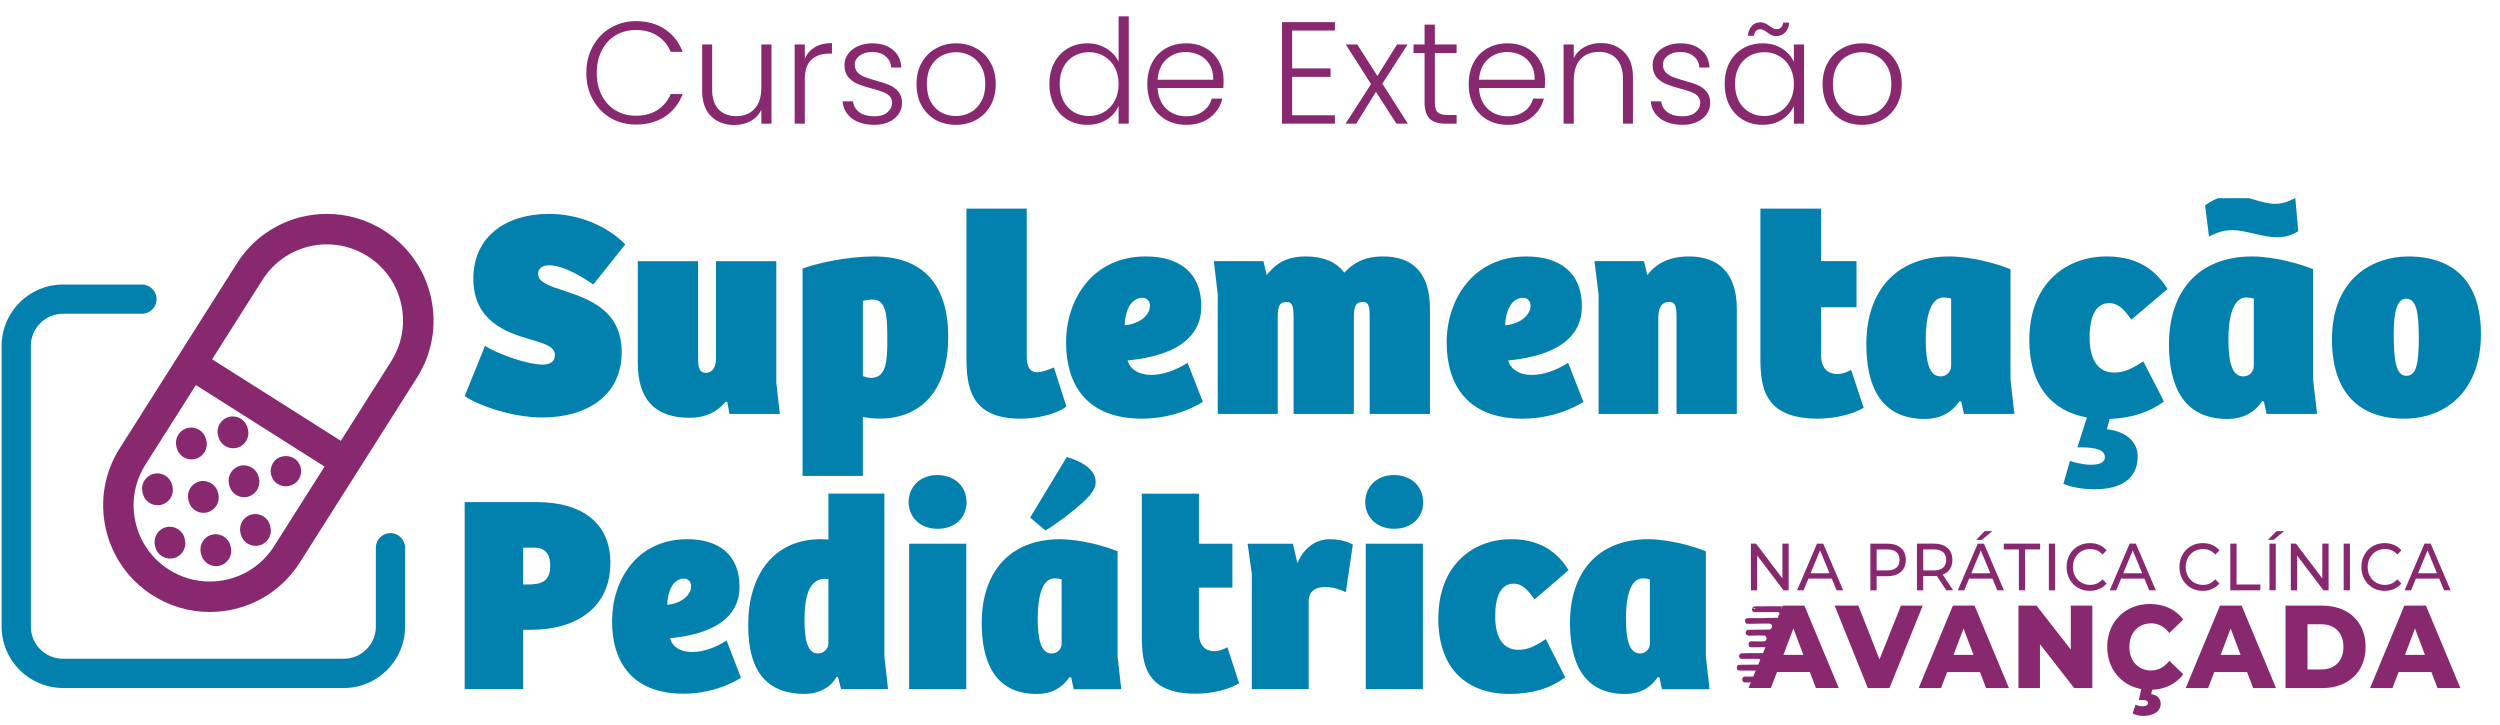 <svg xmlns="http://www.w3.org/2000/svg" width="369" height="107" viewBox="0 0 369 107" fill="none"><path d="M86.541 10.763C86.541 9.293 86.862 7.98 87.504 6.824C88.147 5.653 89.024 4.747 90.138 4.104C91.251 3.448 92.493 3.119 93.863 3.119C95.533 3.119 96.961 3.519 98.145 4.318C99.344 5.104 100.215 6.217 100.757 7.659H99.002C98.574 6.645 97.917 5.853 97.032 5.282C96.161 4.711 95.105 4.426 93.863 4.426C92.764 4.426 91.772 4.682 90.887 5.196C90.016 5.71 89.331 6.452 88.832 7.423C88.332 8.379 88.082 9.493 88.082 10.763C88.082 12.034 88.332 13.147 88.832 14.103C89.331 15.06 90.016 15.795 90.887 16.309C91.772 16.822 92.764 17.079 93.863 17.079C95.105 17.079 96.161 16.801 97.032 16.244C97.917 15.673 98.574 14.888 99.002 13.889H100.757C100.215 15.316 99.344 16.423 98.145 17.208C96.946 17.993 95.519 18.385 93.863 18.385C92.493 18.385 91.251 18.064 90.138 17.422C89.024 16.765 88.147 15.859 87.504 14.703C86.862 13.547 86.541 12.233 86.541 10.763ZM113.871 6.567V18.257H112.373V16.201C112.03 16.93 111.502 17.486 110.788 17.872C110.074 18.257 109.275 18.45 108.39 18.45C106.991 18.45 105.849 18.021 104.964 17.165C104.079 16.294 103.637 15.038 103.637 13.397V6.567H105.114V13.225C105.114 14.496 105.428 15.466 106.056 16.137C106.699 16.808 107.569 17.144 108.668 17.144C109.796 17.144 110.695 16.787 111.366 16.073C112.037 15.359 112.373 14.31 112.373 12.926V6.567H113.871ZM118.792 8.643C119.12 7.915 119.62 7.352 120.291 6.952C120.976 6.552 121.811 6.353 122.796 6.353V7.915H122.389C121.304 7.915 120.433 8.208 119.777 8.793C119.12 9.379 118.792 10.356 118.792 11.727V18.257H117.293V6.567H118.792V8.643ZM129.076 18.428C127.734 18.428 126.635 18.121 125.778 17.508C124.936 16.88 124.465 16.03 124.365 14.96H125.907C125.978 15.616 126.285 16.152 126.827 16.566C127.384 16.965 128.126 17.165 129.054 17.165C129.868 17.165 130.503 16.972 130.96 16.587C131.431 16.201 131.666 15.723 131.666 15.152C131.666 14.753 131.538 14.424 131.281 14.168C131.024 13.911 130.696 13.711 130.296 13.568C129.911 13.411 129.382 13.247 128.712 13.075C127.841 12.847 127.134 12.619 126.592 12.39C126.049 12.162 125.586 11.827 125.2 11.384C124.829 10.927 124.644 10.321 124.644 9.564C124.644 8.993 124.815 8.465 125.157 7.98C125.5 7.494 125.985 7.109 126.613 6.824C127.241 6.538 127.955 6.395 128.754 6.395C130.011 6.395 131.024 6.716 131.795 7.359C132.566 7.987 132.979 8.858 133.037 9.971H131.538C131.495 9.286 131.224 8.736 130.724 8.322C130.239 7.894 129.568 7.68 128.712 7.68C127.955 7.68 127.341 7.858 126.87 8.215C126.399 8.572 126.164 9.015 126.164 9.543C126.164 9.999 126.299 10.378 126.57 10.678C126.856 10.963 127.206 11.191 127.62 11.363C128.034 11.52 128.59 11.698 129.29 11.898C130.132 12.126 130.803 12.348 131.302 12.562C131.802 12.776 132.23 13.09 132.587 13.504C132.944 13.918 133.129 14.467 133.144 15.152C133.144 15.78 132.972 16.344 132.63 16.844C132.287 17.329 131.809 17.715 131.195 18C130.581 18.285 129.875 18.428 129.076 18.428ZM141.082 18.428C139.983 18.428 138.991 18.186 138.106 17.7C137.235 17.201 136.543 16.501 136.029 15.602C135.529 14.688 135.28 13.625 135.28 12.412C135.28 11.198 135.537 10.142 136.05 9.243C136.564 8.329 137.264 7.63 138.149 7.145C139.034 6.645 140.026 6.395 141.125 6.395C142.224 6.395 143.216 6.645 144.101 7.145C145 7.63 145.7 8.329 146.199 9.243C146.713 10.142 146.97 11.198 146.97 12.412C146.97 13.611 146.713 14.667 146.199 15.581C145.685 16.494 144.979 17.201 144.08 17.7C143.18 18.186 142.181 18.428 141.082 18.428ZM141.082 17.122C141.853 17.122 142.567 16.951 143.223 16.608C143.88 16.252 144.408 15.723 144.808 15.024C145.221 14.31 145.428 13.44 145.428 12.412C145.428 11.384 145.229 10.521 144.829 9.821C144.429 9.107 143.901 8.579 143.245 8.237C142.588 7.88 141.874 7.701 141.103 7.701C140.333 7.701 139.619 7.88 138.962 8.237C138.306 8.579 137.778 9.107 137.378 9.821C136.993 10.521 136.8 11.384 136.8 12.412C136.8 13.44 136.993 14.31 137.378 15.024C137.778 15.723 138.299 16.252 138.941 16.608C139.598 16.951 140.311 17.122 141.082 17.122ZM154.892 12.39C154.892 11.191 155.135 10.142 155.62 9.243C156.106 8.329 156.769 7.63 157.612 7.145C158.468 6.645 159.432 6.395 160.502 6.395C161.53 6.395 162.458 6.645 163.285 7.145C164.113 7.644 164.72 8.294 165.105 9.093V2.413H166.604V18.257H165.105V15.645C164.749 16.458 164.163 17.129 163.35 17.657C162.536 18.171 161.58 18.428 160.481 18.428C159.41 18.428 158.447 18.178 157.59 17.679C156.748 17.179 156.084 16.473 155.599 15.559C155.128 14.646 154.892 13.589 154.892 12.39ZM165.105 12.412C165.105 11.47 164.913 10.642 164.527 9.928C164.142 9.214 163.614 8.665 162.943 8.279C162.286 7.894 161.558 7.701 160.759 7.701C159.931 7.701 159.189 7.887 158.532 8.258C157.876 8.629 157.355 9.172 156.969 9.885C156.598 10.585 156.413 11.42 156.413 12.39C156.413 13.347 156.598 14.189 156.969 14.917C157.355 15.631 157.876 16.18 158.532 16.566C159.189 16.937 159.931 17.122 160.759 17.122C161.558 17.122 162.286 16.93 162.943 16.544C163.614 16.159 164.142 15.609 164.527 14.895C164.913 14.182 165.105 13.354 165.105 12.412ZM180.603 11.812C180.603 12.326 180.588 12.719 180.56 12.99H170.861C170.904 13.875 171.118 14.631 171.503 15.259C171.888 15.887 172.395 16.366 173.023 16.694C173.651 17.008 174.336 17.165 175.079 17.165C176.049 17.165 176.863 16.93 177.52 16.458C178.19 15.987 178.633 15.352 178.847 14.553H180.431C180.146 15.695 179.532 16.63 178.59 17.358C177.662 18.071 176.492 18.428 175.079 18.428C173.98 18.428 172.995 18.186 172.124 17.7C171.253 17.201 170.568 16.501 170.069 15.602C169.583 14.688 169.341 13.625 169.341 12.412C169.341 11.198 169.583 10.135 170.069 9.222C170.554 8.308 171.232 7.609 172.103 7.123C172.973 6.638 173.965 6.395 175.079 6.395C176.192 6.395 177.163 6.638 177.991 7.123C178.833 7.609 179.475 8.265 179.918 9.093C180.374 9.907 180.603 10.813 180.603 11.812ZM179.083 11.77C179.097 10.899 178.918 10.156 178.547 9.543C178.19 8.929 177.698 8.465 177.07 8.151C176.442 7.837 175.757 7.68 175.014 7.68C173.901 7.68 172.952 8.037 172.167 8.751C171.382 9.464 170.946 10.47 170.861 11.77H179.083ZM190.719 4.511V10.099H196.393V11.341H190.719V17.015H197.035V18.257H189.22V3.269H197.035V4.511H190.719ZM206.112 18.257L203.093 13.547L200.181 18.257H198.597L202.365 12.412L198.64 6.567H200.331L203.307 11.213L206.198 6.567H207.761L204.035 12.348L207.803 18.257H206.112ZM211.785 7.83V15.088C211.785 15.802 211.921 16.294 212.192 16.566C212.463 16.837 212.941 16.972 213.626 16.972H214.997V18.257H213.391C212.335 18.257 211.549 18.014 211.036 17.529C210.522 17.029 210.265 16.216 210.265 15.088V7.83H208.638V6.567H210.265V3.633H211.785V6.567H214.997V7.83H211.785ZM228.045 11.812C228.045 12.326 228.031 12.719 228.003 12.99H218.303C218.346 13.875 218.56 14.631 218.946 15.259C219.331 15.887 219.838 16.366 220.466 16.694C221.094 17.008 221.779 17.165 222.521 17.165C223.492 17.165 224.306 16.93 224.962 16.458C225.633 15.987 226.076 15.352 226.29 14.553H227.874C227.589 15.695 226.975 16.63 226.033 17.358C225.105 18.071 223.934 18.428 222.521 18.428C221.422 18.428 220.437 18.186 219.567 17.7C218.696 17.201 218.011 16.501 217.511 15.602C217.026 14.688 216.783 13.625 216.783 12.412C216.783 11.198 217.026 10.135 217.511 9.222C217.997 8.308 218.675 7.609 219.545 7.123C220.416 6.638 221.408 6.395 222.521 6.395C223.635 6.395 224.605 6.638 225.433 7.123C226.275 7.609 226.918 8.265 227.36 9.093C227.817 9.907 228.045 10.813 228.045 11.812ZM226.525 11.77C226.539 10.899 226.361 10.156 225.99 9.543C225.633 8.929 225.141 8.465 224.513 8.151C223.885 7.837 223.199 7.68 222.457 7.68C221.344 7.68 220.395 8.037 219.609 8.751C218.824 9.464 218.389 10.47 218.303 11.77H226.525ZM236.269 6.353C237.668 6.353 238.809 6.788 239.694 7.659C240.579 8.515 241.022 9.764 241.022 11.405V18.257H239.545V11.577C239.545 10.306 239.223 9.336 238.581 8.665C237.953 7.994 237.089 7.659 235.99 7.659C234.863 7.659 233.963 8.015 233.293 8.729C232.622 9.443 232.286 10.492 232.286 11.877V18.257H230.787V6.567H232.286V8.558C232.657 7.844 233.193 7.302 233.892 6.931C234.591 6.545 235.384 6.353 236.269 6.353ZM248.362 18.428C247.02 18.428 245.921 18.121 245.065 17.508C244.222 16.88 243.751 16.03 243.651 14.96H245.193C245.264 15.616 245.571 16.152 246.114 16.566C246.67 16.965 247.413 17.165 248.34 17.165C249.154 17.165 249.789 16.972 250.246 16.587C250.717 16.201 250.953 15.723 250.953 15.152C250.953 14.753 250.824 14.424 250.567 14.168C250.31 13.911 249.982 13.711 249.582 13.568C249.197 13.411 248.669 13.247 247.998 13.075C247.127 12.847 246.421 12.619 245.878 12.39C245.336 12.162 244.872 11.827 244.486 11.384C244.115 10.927 243.93 10.321 243.93 9.564C243.93 8.993 244.101 8.465 244.444 7.98C244.786 7.494 245.271 7.109 245.9 6.824C246.528 6.538 247.241 6.395 248.041 6.395C249.297 6.395 250.31 6.716 251.081 7.359C251.852 7.987 252.266 8.858 252.323 9.971H250.824C250.781 9.286 250.51 8.736 250.01 8.322C249.525 7.894 248.854 7.68 247.998 7.68C247.241 7.68 246.628 7.858 246.156 8.215C245.685 8.572 245.45 9.015 245.45 9.543C245.45 9.999 245.586 10.378 245.857 10.678C246.142 10.963 246.492 11.191 246.906 11.363C247.32 11.52 247.876 11.698 248.576 11.898C249.418 12.126 250.089 12.348 250.589 12.562C251.088 12.776 251.516 13.09 251.873 13.504C252.23 13.918 252.416 14.467 252.43 15.152C252.43 15.78 252.259 16.344 251.916 16.844C251.573 17.329 251.095 17.715 250.481 18C249.868 18.285 249.161 18.428 248.362 18.428ZM254.566 12.39C254.566 11.191 254.801 10.142 255.272 9.243C255.758 8.329 256.422 7.63 257.264 7.145C258.12 6.645 259.084 6.395 260.154 6.395C261.268 6.395 262.224 6.652 263.023 7.166C263.837 7.68 264.422 8.337 264.779 9.136V6.567H266.278V18.257H264.779V15.666C264.408 16.466 263.815 17.129 263.002 17.657C262.202 18.171 261.246 18.428 260.133 18.428C259.076 18.428 258.12 18.178 257.264 17.679C256.422 17.179 255.758 16.473 255.272 15.559C254.801 14.646 254.566 13.589 254.566 12.39ZM264.779 12.412C264.779 11.47 264.586 10.642 264.201 9.928C263.815 9.214 263.287 8.665 262.616 8.279C261.96 7.894 261.232 7.701 260.433 7.701C259.605 7.701 258.862 7.887 258.206 8.258C257.549 8.629 257.028 9.172 256.643 9.885C256.272 10.585 256.086 11.42 256.086 12.39C256.086 13.347 256.272 14.189 256.643 14.917C257.028 15.631 257.549 16.18 258.206 16.566C258.862 16.937 259.605 17.122 260.433 17.122C261.232 17.122 261.96 16.93 262.616 16.544C263.287 16.159 263.815 15.609 264.201 14.895C264.586 14.182 264.779 13.354 264.779 12.412ZM257.97 5.282C258.056 4.64 258.263 4.147 258.591 3.805C258.919 3.462 259.341 3.291 259.854 3.291C260.111 3.291 260.333 3.341 260.518 3.441C260.704 3.526 260.925 3.655 261.182 3.826C261.396 3.983 261.582 4.104 261.739 4.19C261.896 4.261 262.067 4.297 262.252 4.297C262.495 4.297 262.702 4.219 262.873 4.062C263.045 3.89 263.152 3.648 263.195 3.334H264.094C264.037 3.962 263.83 4.454 263.473 4.811C263.13 5.154 262.702 5.325 262.188 5.325C261.917 5.325 261.681 5.282 261.482 5.196C261.296 5.096 261.075 4.954 260.818 4.768C260.618 4.611 260.44 4.497 260.283 4.426C260.14 4.354 259.976 4.318 259.79 4.318C259.276 4.318 258.977 4.64 258.891 5.282H257.97ZM274.816 18.428C273.717 18.428 272.725 18.186 271.84 17.7C270.97 17.201 270.277 16.501 269.763 15.602C269.264 14.688 269.014 13.625 269.014 12.412C269.014 11.198 269.271 10.142 269.785 9.243C270.299 8.329 270.998 7.63 271.883 7.145C272.768 6.645 273.76 6.395 274.859 6.395C275.958 6.395 276.95 6.645 277.835 7.145C278.735 7.63 279.434 8.329 279.934 9.243C280.448 10.142 280.704 11.198 280.704 12.412C280.704 13.611 280.448 14.667 279.934 15.581C279.42 16.494 278.713 17.201 277.814 17.7C276.915 18.186 275.916 18.428 274.816 18.428ZM274.816 17.122C275.587 17.122 276.301 16.951 276.958 16.608C277.614 16.252 278.142 15.723 278.542 15.024C278.956 14.31 279.163 13.44 279.163 12.412C279.163 11.384 278.963 10.521 278.563 9.821C278.164 9.107 277.636 8.579 276.979 8.237C276.322 7.88 275.609 7.701 274.838 7.701C274.067 7.701 273.353 7.88 272.697 8.237C272.04 8.579 271.512 9.107 271.112 9.821C270.727 10.521 270.534 11.384 270.534 12.412C270.534 13.44 270.727 14.31 271.112 15.024C271.512 15.723 272.033 16.252 272.675 16.608C273.332 16.951 274.046 17.122 274.816 17.122Z" fill="#88286F"></path><g clip-path="url(#clip0_1153_1340)"><path d="M9.3 101.552H50.725C55.728 101.552 59.788 97.498 59.788 92.489V80.84C59.788 79.649 58.822 78.683 57.632 78.683C56.441 78.683 55.475 79.649 55.475 80.84V92.489C55.475 95.112 53.348 97.233 50.725 97.233H9.3C6.678 97.233 4.551 95.106 4.551 92.489V51.058C4.551 48.436 6.678 46.309 9.3 46.309H20.95C22.14 46.309 23.107 45.343 23.107 44.152C23.107 42.962 22.14 41.995 20.95 41.995H9.3C4.297 41.995 0.237 46.056 0.237 51.058V92.484C0.237 97.486 4.297 101.546 9.3 101.546" fill="#0281AF"></path><path d="M15.611 78.029C16.53 82.131 18.993 85.631 22.547 87.882C25.057 89.473 27.956 90.321 30.92 90.327C36.365 90.339 41.356 87.605 44.267 83.009L61.544 55.743C63.795 52.19 64.526 47.977 63.606 43.876C62.687 39.774 60.224 36.274 56.671 34.023C54.161 32.426 51.261 31.578 48.303 31.572C42.853 31.56 37.862 34.294 34.957 38.891L17.674 66.162C15.422 69.715 14.692 73.928 15.611 78.035M38.751 41.295C40.831 38.013 44.397 36.056 48.286 36.068C50.401 36.068 52.469 36.681 54.261 37.818C56.795 39.427 58.557 41.925 59.211 44.854C59.865 47.782 59.346 50.794 57.737 53.333L50.307 65.066L31.309 53.033L38.745 41.295H38.751ZM21.474 68.566L28.911 56.834L47.903 68.866L40.466 80.604C38.386 83.892 34.821 85.843 30.926 85.831C28.811 85.831 26.742 85.224 24.951 84.087C22.411 82.478 20.655 79.98 19.995 77.051C19.341 74.123 19.86 71.111 21.468 68.572" fill="#88286F"></path><path d="M21.068 72.808C21.298 73.857 22.223 74.57 23.254 74.57C23.419 74.57 23.584 74.552 23.749 74.517C24.963 74.252 25.729 73.049 25.458 71.836L25.417 71.635C25.146 70.421 23.944 69.661 22.736 69.926C21.522 70.192 20.756 71.394 21.027 72.608L21.074 72.808H21.068Z" fill="#88286F"></path><path d="M27.255 79.502C26.984 78.288 25.776 77.534 24.568 77.799C23.354 78.07 22.594 79.272 22.865 80.486L22.912 80.686C23.148 81.735 24.073 82.442 25.104 82.442C25.269 82.442 25.434 82.425 25.599 82.389C26.813 82.118 27.573 80.916 27.302 79.708L27.255 79.508V79.502Z" fill="#88286F"></path><path d="M34.031 80.61C33.76 79.396 32.558 78.636 31.344 78.907C30.13 79.178 29.37 80.38 29.641 81.594L29.688 81.794C29.924 82.843 30.849 83.556 31.88 83.556C32.045 83.556 32.205 83.539 32.37 83.503C33.583 83.232 34.344 82.03 34.078 80.822L34.031 80.622V80.61Z" fill="#88286F"></path><path d="M26.076 66.061C26.312 67.104 27.237 67.811 28.262 67.811C28.433 67.811 28.598 67.793 28.769 67.752C29.983 67.475 30.737 66.273 30.466 65.059L30.419 64.859C30.142 63.645 28.928 62.891 27.726 63.162C26.512 63.439 25.758 64.641 26.029 65.855L26.076 66.055V66.061Z" fill="#88286F"></path><path d="M29.494 71.052C28.28 71.329 27.52 72.531 27.797 73.745L27.844 73.945C28.08 74.988 29.005 75.695 30.03 75.695C30.195 75.695 30.366 75.678 30.537 75.636C31.751 75.359 32.505 74.157 32.228 72.944L32.181 72.743C31.904 71.529 30.69 70.775 29.488 71.046" fill="#88286F"></path><path d="M37.19 75.925C35.976 76.196 35.216 77.398 35.487 78.612L35.534 78.813C35.77 79.862 36.695 80.569 37.726 80.569C37.891 80.569 38.056 80.551 38.221 80.516C39.435 80.245 40.195 79.042 39.924 77.829L39.877 77.628C39.606 76.414 38.398 75.654 37.19 75.925Z" fill="#88286F"></path><path d="M35.493 68.742C34.279 69.019 33.525 70.222 33.796 71.435L33.843 71.636C34.079 72.679 35.004 73.386 36.029 73.386C36.194 73.386 36.365 73.368 36.536 73.327C37.75 73.05 38.504 71.848 38.227 70.634L38.18 70.434C37.903 69.22 36.689 68.466 35.487 68.737" fill="#88286F"></path><path d="M32.222 64.411C32.458 65.454 33.383 66.161 34.409 66.161C34.58 66.161 34.744 66.144 34.915 66.108C36.123 65.831 36.883 64.629 36.606 63.415L36.559 63.215C36.282 62.001 35.069 61.247 33.866 61.518C32.653 61.795 31.898 62.997 32.169 64.211L32.217 64.411H32.222Z" fill="#88286F"></path><path d="M42.192 71.776C42.776 71.776 43.359 71.541 43.783 71.134C44.208 70.716 44.449 70.132 44.449 69.537C44.449 68.954 44.214 68.371 43.789 67.946C42.958 67.109 41.438 67.103 40.601 67.94C40.189 68.365 39.953 68.942 39.947 69.525C39.947 70.121 40.183 70.704 40.59 71.128C41.014 71.541 41.591 71.776 42.187 71.782" fill="#88286F"></path><path d="M80.04 53.811C77.97 53.811 73.829 52.414 71.58 51.063L68.584 58.477C70.7 59.874 75.589 61.618 80.04 61.618C86.736 61.618 91.761 58.304 91.761 51.98C91.761 46.05 87.356 44.26 83.388 42.954C81.053 42.214 79.425 41.644 79.425 40.425C79.425 39.598 80.04 39.16 81.098 39.16C82.818 39.16 85.24 40.379 87.575 41.995L92.29 36.065C89.472 33.229 85.285 31.572 81.012 31.572C74.713 31.572 69.865 34.887 69.865 41.123C69.865 47.36 74.668 49.062 78.325 50.108C80.528 50.761 81.896 51.199 81.896 52.377C81.896 53.381 81.235 53.815 80.044 53.815" fill="#0281AF"></path><path d="M101.804 61.664C104.007 61.664 105.813 60.879 107.09 59.308H107.355L107.665 61.098H115.112L114.583 56.473V38.549H105.681V52.939C105.681 54.117 105.152 55.035 104.226 55.035C103.123 55.035 103.036 54.117 103.036 52.592V38.549H94.138V53.551C94.138 58.957 96.65 61.664 101.804 61.664Z" fill="#0281AF"></path><path d="M128.986 37.85C126.697 37.85 122.245 38.288 118.456 39.639V70.252H127.354V61.531C127.97 61.664 128.986 61.792 129.734 61.792C136.037 61.792 139.955 57.564 139.955 49.711C139.955 41.859 136.124 37.85 128.986 37.85ZM128.589 55.774C128.147 55.774 127.709 55.642 127.354 55.514V44.438C127.573 44.351 128.102 44.219 128.763 44.219C130.788 44.219 130.966 46.401 130.966 50.017C130.966 53.026 130.92 55.774 128.585 55.774" fill="#0281AF"></path><path d="M155.553 54.249C154.449 54.683 153.66 54.948 153.085 54.948C152.027 54.948 151.544 54.117 151.544 52.679V30.787H142.646V52.592C142.646 56.998 143.129 61.796 150.622 61.796C152.647 61.796 155.602 61.316 157.408 60.006L155.557 54.249H155.553Z" fill="#0281AF"></path><path d="M168.547 61.792C174.01 61.792 177.622 59.262 177.536 59.304L175.287 53.547C173.659 54.592 171.717 55.336 169.91 55.336C168.104 55.336 166.782 54.51 166.431 53.2C170.968 52.761 177.312 51.195 177.312 45.219C177.312 40.115 173.919 37.85 169.117 37.85C161.231 37.85 157.351 44.219 157.351 50.542C157.351 56.865 160.479 61.792 168.542 61.792M168.592 43.954C169.299 43.954 169.737 44.434 169.737 45.132C169.737 46.397 168.373 47.794 165.992 48.008C166.125 45.132 167.356 43.954 168.592 43.954Z" fill="#0281AF"></path><path d="M204.147 37.85C201.329 37.85 199.696 38.854 198.419 40.247C197.229 38.635 195.245 37.85 192.778 37.85C189.781 37.85 188.285 38.941 186.963 40.598L186.479 38.548H179.164L179.739 43.475V61.093H188.595V46.963C188.595 45.392 188.728 44.566 189.918 44.566C190.844 44.566 190.93 45.397 190.93 46.963V61.093H199.829V47.008C199.829 45.438 199.961 44.566 201.151 44.566C202.122 44.566 202.164 45.438 202.164 46.963V61.093H211.062V45.611C211.062 40.16 208.417 37.85 204.143 37.85" fill="#0281AF"></path><path d="M233.487 45.223C233.487 40.119 230.093 37.854 225.291 37.854C217.405 37.854 213.529 44.223 213.529 50.546C213.529 56.87 216.657 61.796 224.721 61.796C230.184 61.796 233.797 59.267 233.71 59.308L231.461 53.551C229.829 54.596 227.891 55.34 226.085 55.34C224.278 55.34 222.956 54.514 222.605 53.204C227.143 52.766 233.487 51.199 233.487 45.223ZM222.162 48.013C222.295 45.136 223.526 43.958 224.762 43.958C225.469 43.958 225.907 44.438 225.907 45.136C225.907 46.401 224.543 47.798 222.162 48.013Z" fill="#0281AF"></path><path d="M235.954 43.475V61.093H244.766V46.963C244.766 45.392 245.249 44.566 246.398 44.566C247.365 44.566 247.456 45.438 247.456 46.963V61.093H256.354V45.611C256.354 40.16 253.536 37.85 249.303 37.85C246.307 37.85 244.414 38.941 243.137 40.598L242.654 38.548H235.338L235.954 43.475Z" fill="#0281AF"></path><path d="M273.225 54.596C272.518 54.989 271.815 55.208 271.199 55.208C269.922 55.208 268.778 54.51 268.778 52.327V45.351H274.022V38.548H268.778V30.787H259.834V52.766C259.834 57.084 260.318 61.792 268.294 61.792C271.026 61.792 273.671 61.052 275.08 60.18L273.229 54.596H273.225Z" fill="#0281AF"></path><path d="M296.749 39.726C292.959 38.242 289.393 37.85 287.76 37.85C279.651 37.85 275.469 43.169 275.469 50.802C275.469 56.427 277.229 61.837 284.102 61.837C286.351 61.837 288.066 60.92 289.215 59.221L289.479 59.267L289.876 61.097H297.324L296.749 56.039V39.73V39.726ZM287.983 54.03C287.983 54.815 287.367 55.555 286.442 55.555C284.681 55.555 284.239 53.245 284.239 50.058C284.239 46.872 284.9 43.909 286.884 43.909C287.235 43.909 287.591 43.95 287.987 44.082V54.026L287.983 54.03Z" fill="#0281AF"></path><path d="M311.334 44.739C312.789 44.739 313.715 45.959 314.595 47.182L319.926 42.648C317.637 38.941 314.33 37.85 310.896 37.85C305.168 37.85 299.526 41.644 299.526 50.191C299.526 56.865 302.833 60.701 308.032 61.618L306.623 66.024C308.515 66.024 310.677 66.111 310.677 67.462C310.677 68.38 309.706 68.594 308.52 68.594C307.507 68.594 306.139 68.247 305.523 68.028L304.552 71.43C305.565 71.822 307.106 72.215 309.222 72.215C311.644 72.215 315.521 71.562 315.521 67.33C315.521 65.148 313.669 63.623 310.983 63.362L311.38 61.837C314.64 61.705 317.285 60.833 319.397 59.262L316.356 53.332C314.549 54.51 313.491 54.989 312.037 54.989C309.747 54.989 308.425 53.2 308.425 49.798C308.425 46.657 309.35 44.739 311.334 44.739Z" fill="#0281AF"></path><path d="M341.422 39.726C337.632 38.242 334.065 37.85 332.433 37.85C324.324 37.85 320.141 43.169 320.141 50.802C320.141 56.427 321.902 61.837 328.775 61.837C331.023 61.837 332.738 60.92 333.887 59.221L334.152 59.267L334.549 61.097H341.996L341.422 56.039V39.73V39.726ZM332.656 54.03C332.656 54.815 332.04 55.555 331.114 55.555C329.354 55.555 328.911 53.245 328.911 50.058C328.911 46.872 329.573 43.909 331.556 43.909C331.908 43.909 332.263 43.95 332.66 44.082V54.026L332.656 54.03Z" fill="#0281AF"></path><path d="M329.572 33.969C331.424 33.969 333.978 35.014 336.049 35.014C337.371 35.014 338.252 34.709 339.223 34.142L338.781 29.216C337.855 29.741 336.842 30.088 335.83 30.088C333.672 30.088 331.908 28.869 329.44 28.869C328.204 28.869 326.841 29.303 325.473 30.307L326.047 34.928C327.237 34.275 328.25 33.969 329.572 33.969Z" fill="#0281AF"></path><path d="M355.432 37.85C350.452 37.85 344.199 40.904 344.199 50.104C344.199 58.039 348.299 61.792 354.816 61.792C361.334 61.792 366.186 57.386 366.186 49.319C366.186 38.941 359.094 37.85 355.436 37.85M355.168 55.468C353.494 55.468 353.316 52.679 353.316 49.145C353.316 45.963 353.845 44.086 355.122 44.086C356.577 44.086 357.015 45.785 357.015 49.93C357.015 54.076 356.532 55.468 355.164 55.468" fill="#0281AF"></path><path d="M79.172 74.105H68.584V101.72H77.222V92.959H78.343C85.196 92.959 90.094 89.596 90.094 83.077C90.094 77.223 85.94 74.105 79.172 74.105ZM77.886 86.271H77.222V80.831H78.842C80.42 80.831 81.211 81.703 81.211 83.53C81.211 85.772 79.967 86.271 77.89 86.271" fill="#0281AF"></path><path d="M102.176 96.237C100.391 96.237 99.227 95.451 98.893 94.203C103.17 93.788 109.151 92.29 109.151 86.605C109.151 81.749 105.953 79.587 101.427 79.587C93.995 79.587 90.34 85.649 90.34 91.673C90.34 97.697 93.288 102.388 100.89 102.388C106.038 102.388 109.443 99.981 109.363 100.019L107.243 94.537C105.708 95.535 103.88 96.237 102.176 96.237ZM100.932 85.4C101.596 85.4 102.011 85.856 102.011 86.521C102.011 87.726 100.725 89.054 98.483 89.262C98.605 86.521 99.769 85.4 100.932 85.4Z" fill="#0281AF"></path><path d="M130.539 72.858H122.273V79.626C122.108 79.626 121.732 79.584 121.152 79.584C114.134 79.584 110.437 84.939 110.437 92.206C110.437 96.69 111.474 102.422 118.783 102.422C121.233 102.422 122.937 101.052 123.437 99.931H123.686L124.143 101.716H131.076L130.535 96.898V72.853L130.539 72.858ZM122.273 94.994C122.273 95.701 121.609 96.449 120.738 96.449C119.16 96.449 118.745 94.372 118.745 91.589C118.745 88.805 119.118 84.985 122.273 85.485V94.994Z" fill="#0281AF"></path><path d="M142.621 80.251H134.19V101.72H142.621V80.251Z" fill="#0281AF"></path><path d="M138.344 70.117C135.726 70.117 134.11 71.944 134.11 74.101C134.11 76.259 135.73 78.048 138.386 78.048C141.043 78.048 142.663 76.343 142.663 74.101C142.663 71.859 140.963 70.117 138.344 70.117Z" fill="#0281AF"></path><path d="M157.447 67.46L152.05 76.389L154.292 78.297C155.413 77.675 158.319 75.599 160.188 73.813C161.309 72.692 161.724 71.944 161.724 71.157C161.724 68.995 158.983 67.874 157.447 67.46Z" fill="#0281AF"></path><path d="M164.96 81.372C161.39 79.96 158.027 79.587 156.487 79.587C148.847 79.587 144.901 84.655 144.901 91.922C144.901 97.278 146.563 102.43 153.04 102.43C155.159 102.43 156.775 101.559 157.858 99.939L158.107 99.981L158.48 101.724H165.497L164.956 96.906V81.377L164.96 81.372ZM156.699 94.994C156.699 95.742 156.119 96.449 155.243 96.449C153.581 96.449 153.166 94.249 153.166 91.216C153.166 88.183 153.788 85.362 155.658 85.362C155.992 85.362 156.322 85.404 156.694 85.526V94.994H156.699Z" fill="#0281AF"></path><path d="M179.246 96.115C178.04 96.115 176.961 95.45 176.961 93.373V86.728H181.902V80.251H176.961V72.861H168.531V93.792C168.531 97.904 168.987 102.388 176.504 102.388C179.081 102.388 181.572 101.681 182.9 100.852L181.158 95.535C180.493 95.907 179.829 96.119 179.246 96.119" fill="#0281AF"></path><path d="M191.496 83.115L190.832 80.251H184.148L184.77 84.735V101.72H193.158V88.847C193.158 87.227 194.157 86.647 195.608 86.647C196.686 86.647 197.727 86.977 198.641 87.396L199.681 80.378C198.683 79.795 197.313 79.587 196.234 79.587C194.783 79.587 192.706 80.294 191.5 83.115" fill="#0281AF"></path><path d="M210.016 80.251H201.585V101.72H210.016V80.251Z" fill="#0281AF"></path><path d="M205.739 70.117C203.121 70.117 201.505 71.944 201.505 74.101C201.505 76.259 203.125 78.048 205.782 78.048C208.438 78.048 210.058 76.343 210.058 74.101C210.058 71.859 208.354 70.117 205.739 70.117Z" fill="#0281AF"></path><path d="M223.425 86.148C224.796 86.148 225.667 87.312 226.497 88.475L231.522 84.156C229.365 80.628 226.247 79.587 223.011 79.587C217.613 79.587 212.296 83.2 212.296 91.339C212.296 98.691 216.492 102.426 222.804 102.426C226.209 102.426 228.908 101.555 231.027 99.977L228.163 94.329C226.459 95.451 225.464 95.907 224.094 95.907C221.932 95.907 220.689 94.207 220.689 90.966C220.689 87.976 221.56 86.148 223.43 86.148" fill="#0281AF"></path><path d="M251.789 81.372C248.218 79.96 244.855 79.587 243.316 79.587C235.676 79.587 231.729 84.655 231.729 91.922C231.729 97.278 233.392 102.43 239.868 102.43C241.987 102.43 243.608 101.559 244.686 99.939L244.936 99.981L245.308 101.724H252.326L251.785 96.906V81.377L251.789 81.372ZM243.523 94.994C243.523 95.742 242.943 96.449 242.068 96.449C240.405 96.449 239.991 94.249 239.991 91.216C239.991 88.183 240.613 85.362 242.482 85.362C242.817 85.362 243.147 85.404 243.523 85.526V94.994Z" fill="#0281AF"></path><path d="M259.358 81.991L263.252 87.13H264.009V80.24H263.083V85.378L259.193 80.24H258.431V87.13H259.358V81.991Z" fill="#88286F"></path><path d="M266.92 85.406H270.367L271.08 87.13H272.055L269.107 80.243H268.189L265.249 87.13H266.203L266.916 85.406H266.92ZM268.644 81.242L270.041 84.617H267.242L268.64 81.242H268.644Z" fill="#88286F"></path><path d="M276.992 85.044H278.595C280.282 85.044 281.301 84.138 281.301 82.644C281.301 81.15 280.282 80.243 278.595 80.243H276.066V87.134H276.992V85.048V85.044ZM276.992 81.097H278.567C279.755 81.097 280.375 81.657 280.375 82.644C280.375 83.63 279.755 84.19 278.567 84.19H276.992V81.101V81.097Z" fill="#88286F"></path><path d="M286.75 84.814C287.66 84.472 288.175 83.703 288.175 82.64C288.175 81.146 287.156 80.24 285.469 80.24H282.94V87.13H283.866V85.032H285.469C285.606 85.032 285.747 85.024 285.876 85.012L287.273 87.126H288.284L286.746 84.814H286.75ZM285.445 84.194H283.87V81.093H285.445C286.629 81.093 287.253 81.653 287.253 82.64C287.253 83.626 286.633 84.194 285.445 84.194Z" fill="#88286F"></path><path d="M290.644 85.406H294.091L294.804 87.13H295.778L292.831 80.243H291.912L288.973 87.13H289.927L290.64 85.406H290.644ZM292.367 81.242L293.765 84.617H290.966L292.363 81.242H292.367Z" fill="#88286F"></path><path d="M294.071 78.399H292.939L291.679 79.68H292.513L294.071 78.399Z" fill="#88286F"></path><path d="M297.982 87.13H298.9V81.097H301.123V80.24H295.759V81.097H297.982V87.13Z" fill="#88286F"></path><path d="M303.337 80.24H302.411V87.126H303.337V80.24Z" fill="#88286F"></path><path d="M308.46 87.206C309.47 87.206 310.34 86.832 310.932 86.123L310.332 85.503C309.833 86.063 309.221 86.328 308.508 86.328C307.042 86.328 305.959 85.205 305.959 83.683C305.959 82.16 307.042 81.037 308.508 81.037C309.221 81.037 309.833 81.295 310.332 81.854L310.932 81.234C310.34 80.525 309.47 80.163 308.468 80.163C306.494 80.163 305.029 81.649 305.029 83.687C305.029 85.724 306.49 87.21 308.456 87.21" fill="#88286F"></path><path d="M314.335 80.24L311.4 87.13H312.354L313.067 85.406H316.514L317.227 87.13H318.201L315.254 80.24H314.335ZM313.393 84.617L314.79 81.242L316.188 84.617H313.389H313.393Z" fill="#88286F"></path><path d="M325.16 81.037C325.873 81.037 326.485 81.29 326.984 81.854L327.589 81.234C326.997 80.525 326.123 80.163 325.124 80.163C323.151 80.163 321.685 81.649 321.685 83.687C321.685 85.724 323.151 87.21 325.112 87.21C326.123 87.21 326.993 86.836 327.585 86.127L326.98 85.507C326.481 86.067 325.869 86.332 325.156 86.332C323.69 86.332 322.607 85.209 322.607 83.687C322.607 82.164 323.69 81.041 325.156 81.041" fill="#88286F"></path><path d="M330.117 80.24H329.191V87.13H333.629V86.272H330.117V80.24Z" fill="#88286F"></path><path d="M335.901 80.24H334.974V87.126H335.901V80.24Z" fill="#88286F"></path><path d="M334.74 79.68H335.574L337.133 78.399H336.001L334.74 79.68Z" fill="#88286F"></path><path d="M342.775 85.378L338.884 80.24H338.123V87.13H339.05V81.991L342.94 87.13H343.701V80.24H342.775V85.378Z" fill="#88286F"></path><path d="M346.85 80.24H345.924V87.126H346.85V80.24Z" fill="#88286F"></path><path d="M352.021 81.037C352.734 81.037 353.346 81.29 353.845 81.854L354.445 81.234C353.853 80.525 352.983 80.163 351.981 80.163C350.007 80.163 348.542 81.649 348.542 83.687C348.542 85.724 350.007 87.21 351.969 87.21C352.979 87.21 353.849 86.836 354.441 86.127L353.841 85.507C353.342 86.067 352.73 86.332 352.017 86.332C350.551 86.332 349.468 85.209 349.468 83.687C349.468 82.164 350.551 81.041 352.017 81.041" fill="#88286F"></path><path d="M358.77 80.24H357.852L354.917 87.13H355.871L356.584 85.406H360.031L360.744 87.13H361.718L358.77 80.24ZM356.906 84.617L358.303 81.242L359.701 84.617H356.902H356.906Z" fill="#88286F"></path><path d="M263.135 89.391L262.873 90.024C262.93 89.843 262.986 89.661 263.042 89.48C261.717 89.5 260.392 89.504 259.068 89.496C258.802 89.496 258.693 89.585 258.621 89.843C258.544 90.12 258.689 90.342 258.959 90.346C260.111 90.346 261.262 90.342 262.414 90.35C262.503 90.35 262.599 90.414 262.676 90.495L262.382 91.2C261.665 91.192 260.948 91.2 260.203 91.236C259.74 91.236 259.245 91.228 258.749 91.236C258.455 91.244 258.157 91.212 257.863 91.26C257.67 91.292 257.569 91.421 257.569 91.639C257.569 91.876 257.694 92.07 257.884 92.07C258.975 92.102 260.066 92.009 261.154 92.045C261.331 92.045 261.524 92.21 261.552 92.347C261.613 92.637 261.407 92.923 261.129 92.927C260.103 92.939 259.08 92.947 258.057 92.955C257.61 92.955 257.493 93.656 257.94 93.777C258.097 93.829 258.258 93.841 258.423 93.829C259.084 93.789 259.748 93.797 260.409 93.801C260.622 93.797 260.69 94.002 260.735 94.18C260.779 94.401 260.622 94.631 260.409 94.651C259.776 94.703 259.144 94.651 258.516 94.651C258.335 94.651 258.109 94.784 258.101 94.921C258.069 95.311 258.121 95.549 258.544 95.537C259.192 95.521 259.841 95.525 260.485 95.525C260.517 95.525 260.546 95.525 260.578 95.533L260.219 96.399C259.362 96.374 258.508 96.431 257.65 96.411C257.513 96.411 257.372 96.403 257.239 96.419C257.114 96.435 256.982 96.411 256.869 96.491C256.716 96.604 256.651 96.801 256.704 96.978C256.756 97.156 256.897 97.252 257.11 97.252C257.843 97.252 258.58 97.252 259.313 97.252C259.406 97.252 259.498 97.248 259.587 97.252C259.668 97.26 259.748 97.309 259.817 97.369L259.511 98.102C259.511 98.102 259.474 98.106 259.458 98.106C258.564 98.106 257.674 98.094 256.78 98.126C256.627 98.13 256.474 98.162 256.402 98.344C256.273 98.658 256.41 98.988 256.792 98.98C257.565 98.968 258.343 98.976 259.116 98.976C259.128 98.976 259.132 98.984 259.14 98.984L258.778 99.862C258.355 99.862 257.928 99.862 257.505 99.862C257.348 99.862 257.259 99.942 257.199 100.083C257.066 100.41 257.259 100.74 257.594 100.736C257.868 100.736 258.145 100.728 258.419 100.724L258.077 101.553H261.383L262.285 99.189H267.13L268.032 101.553H271.403L266.328 89.383H263.135V89.391ZM258.915 89.859C258.878 89.863 258.814 89.871 258.818 89.814C258.83 89.722 258.911 89.738 258.975 89.73C259.019 89.738 259.096 89.722 259.088 89.778C259.076 89.875 258.979 89.851 258.915 89.859ZM263.232 96.66L264.706 92.766L266.179 96.66H263.232Z" fill="#88286F"></path><path d="M280.585 89.391L277.411 97.321L274.298 89.391H270.795L275.692 101.561H278.885L283.794 89.391H280.585Z" fill="#88286F"></path><path d="M288.248 89.391L283.19 101.561H286.496L287.398 99.197H292.243L293.145 101.561H296.52L291.446 89.391H288.252H288.248ZM288.345 96.66L289.819 92.766L291.293 96.66H288.345Z" fill="#88286F"></path><path d="M305.649 95.875L300.591 89.391H297.921V101.561H301.099V95.078L306.157 101.561H308.827V89.391H305.649V95.875Z" fill="#88286F"></path><path d="M317.489 92.001C318.584 92.001 319.47 92.504 320.191 93.427L322.253 91.445C321.141 89.967 319.438 89.15 317.328 89.15C313.695 89.15 311.025 91.776 311.025 95.481C311.025 98.73 313.087 101.167 316.051 101.706L315.693 103.325H316.301C316.824 103.325 317.038 103.498 317.038 103.76C317.038 104.038 316.808 104.247 316.22 104.247C315.825 104.247 315.483 104.143 315.205 104.002L314.778 105.307C315.137 105.516 315.777 105.673 316.333 105.673C317.887 105.673 318.918 104.976 318.918 103.865C318.918 103.221 318.524 102.576 317.509 102.455L317.654 101.811C319.619 101.727 321.206 100.925 322.253 99.516L320.191 97.534C319.47 98.457 318.588 98.96 317.489 98.96C315.604 98.96 314.295 97.57 314.295 95.484C314.295 93.398 315.604 92.009 317.489 92.009" fill="#88286F"></path><path d="M327.669 89.391L322.611 101.561H325.918L326.82 99.197H331.664L332.566 101.561H335.941L330.867 89.391H327.673H327.669ZM327.766 96.66L329.24 92.766L330.714 96.66H327.766Z" fill="#88286F"></path><path d="M342.763 89.391H337.342V101.561H342.763C346.56 101.561 349.162 99.213 349.162 95.476C349.162 91.739 346.56 89.391 342.763 89.391ZM342.634 98.815H340.588V92.138H342.634C344.583 92.138 345.892 93.374 345.892 95.476C345.892 97.578 344.583 98.815 342.634 98.815Z" fill="#88286F"></path><path d="M354.88 89.391L349.822 101.561H353.129L354.031 99.197H358.875L359.777 101.561H363.148L358.074 89.391H354.88ZM354.977 96.66L356.451 92.766L357.925 96.66H354.977Z" fill="#88286F"></path></g><defs><clipPath id="clip0_1153_1340"><rect width="368.026" height="76.98" fill="white" transform="translate(0 29.257)"></rect></clipPath></defs></svg>